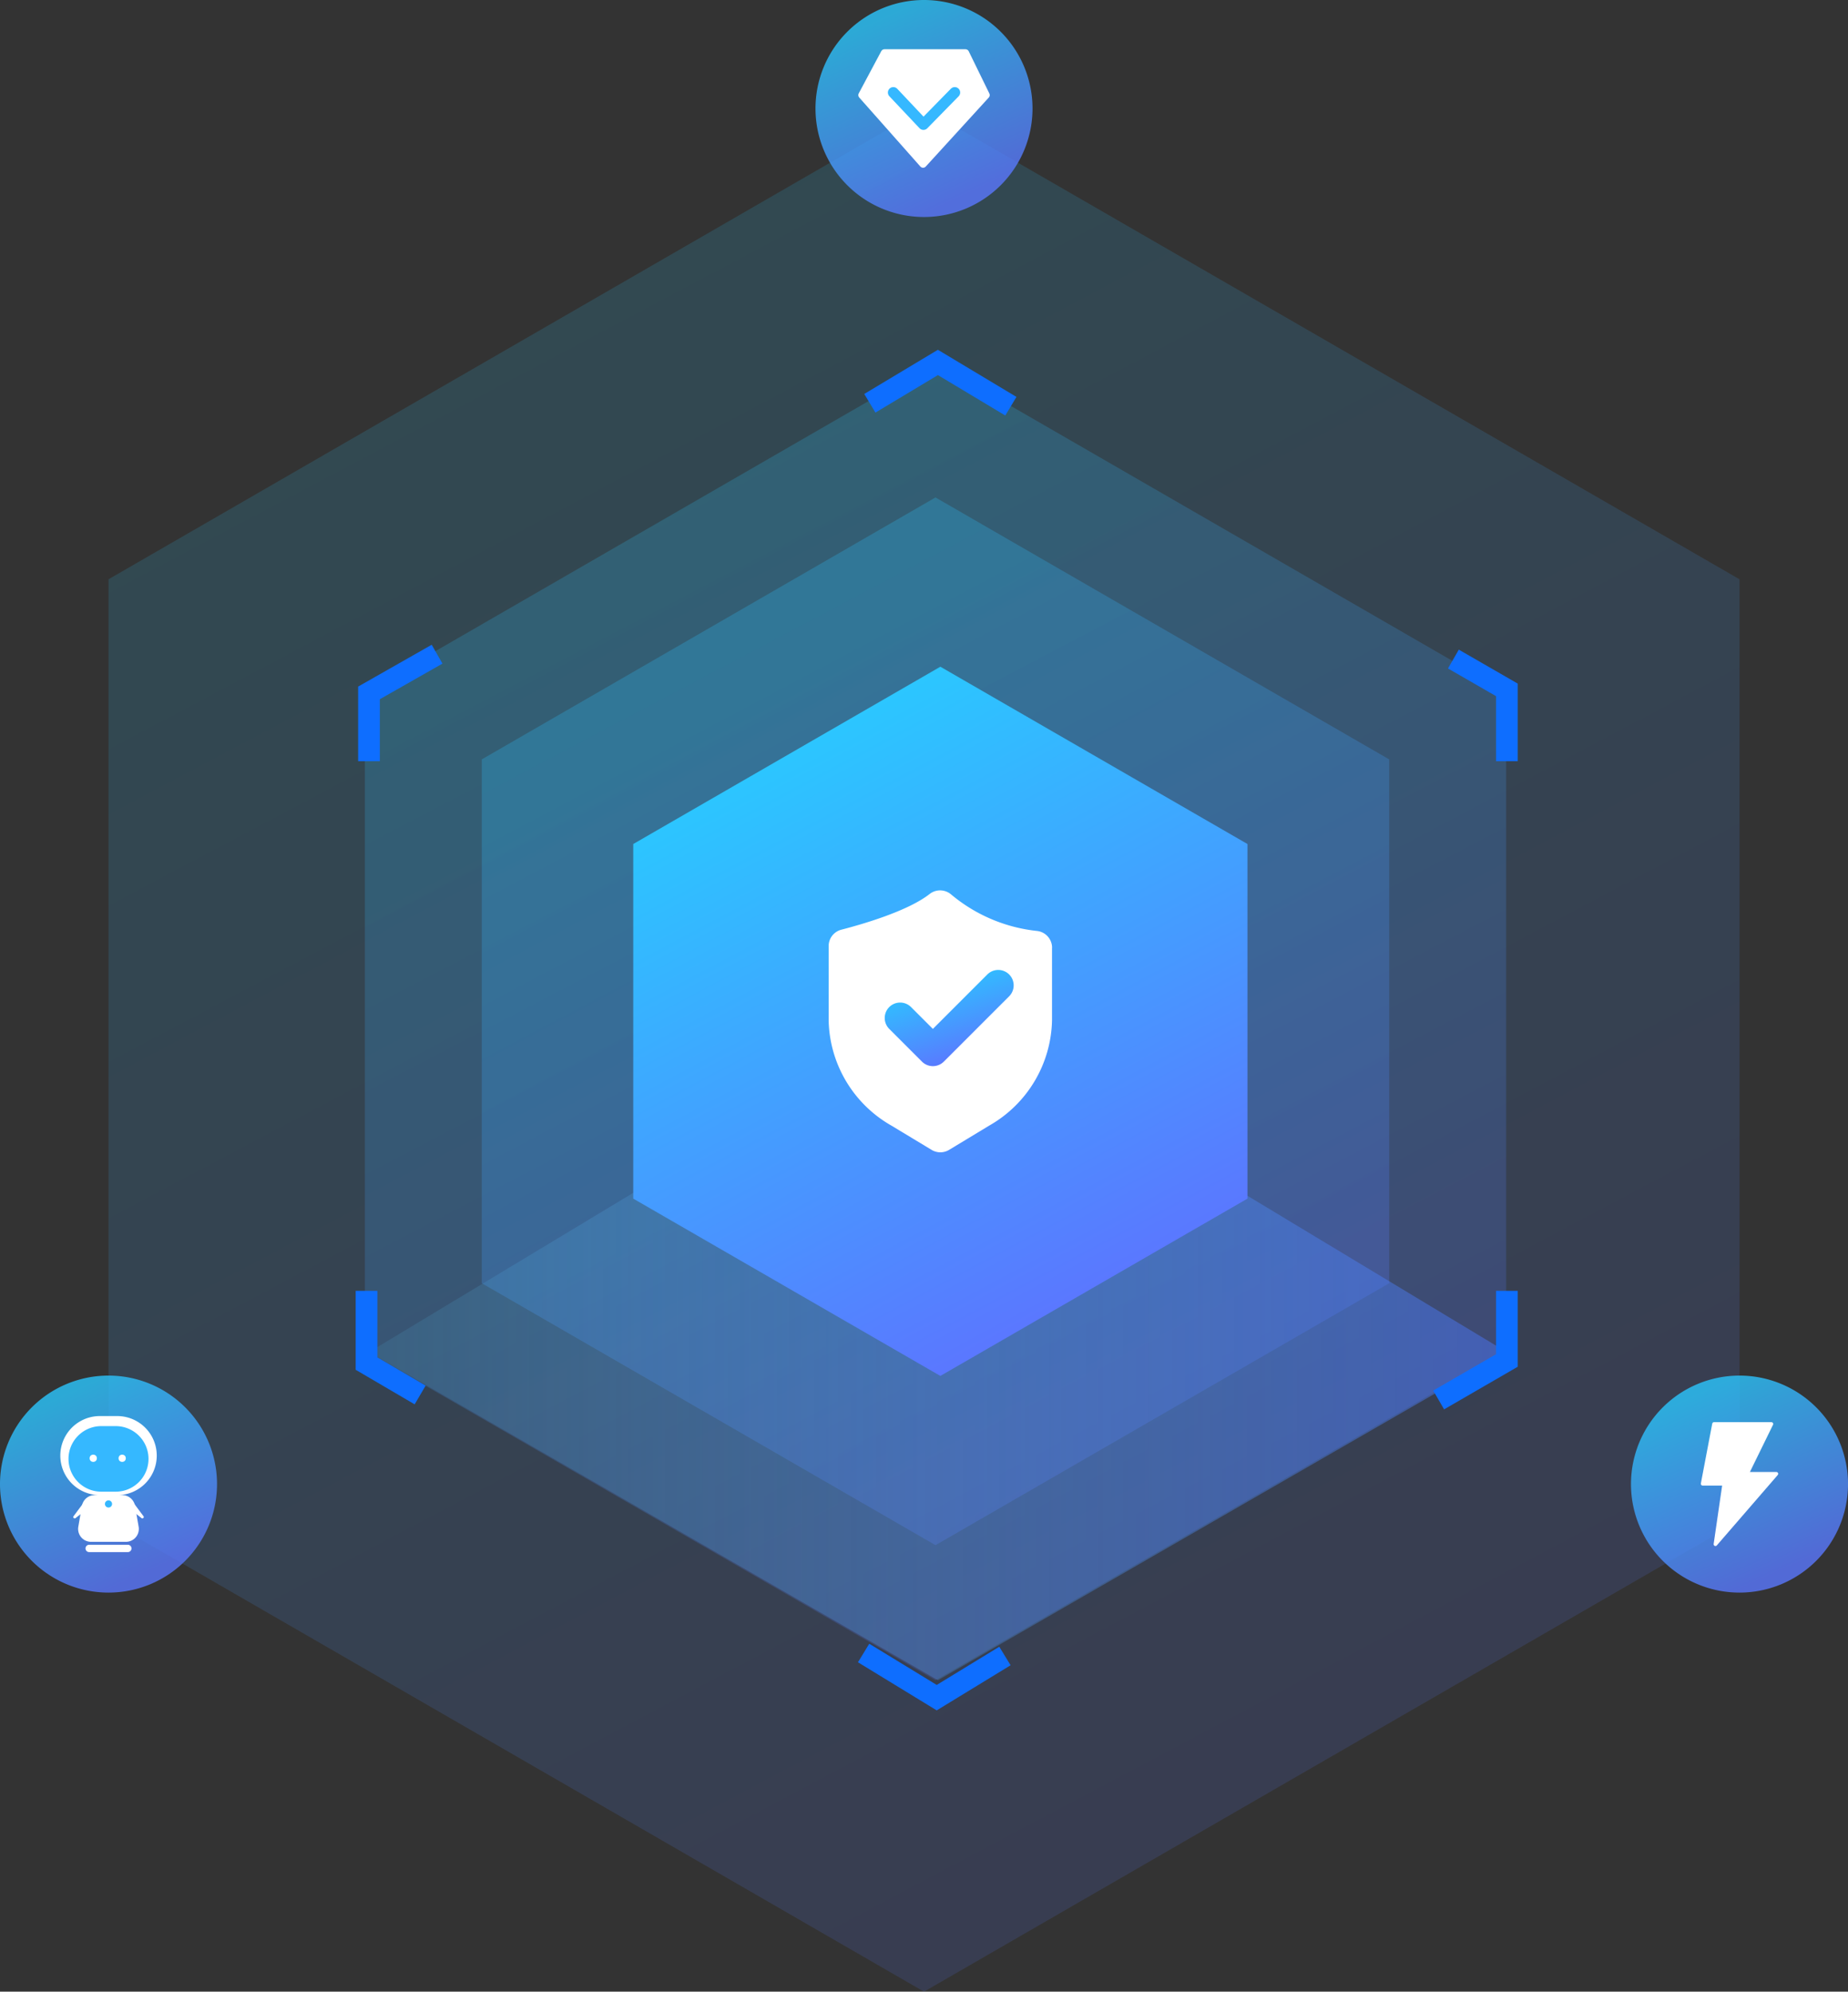 <svg xmlns="http://www.w3.org/2000/svg" xmlns:xlink="http://www.w3.org/1999/xlink" width="255.463" height="275.344" viewBox="0 0 255.463 275.344">
  <rect x="0" y="0" width="255.463" height="275.344" fill="#333333" stroke="none"/>
  <defs>
    <linearGradient id="linear-gradient" x1="0.654" y1="0.917" x2="0.277" y2="0.096" gradientUnits="objectBoundingBox">
      <stop offset="0" stop-color="#5a78ff"/>
      <stop offset="1" stop-color="#2bc7ff"/>
    </linearGradient>
    <linearGradient id="linear-gradient-4" y1="0.5" x2="1" y2="0.5" gradientUnits="objectBoundingBox">
      <stop offset="0" stop-color="#59d0fc" stop-opacity="0.102"/>
      <stop offset="1" stop-color="#4b79ff" stop-opacity="0.459"/>
    </linearGradient>
  </defs>
  <g id="组_4171" data-name="组 4171" transform="translate(-825.877 -3028.898)">
    <path id="多边形" d="M151.886,37l112.732,65.086V232.258L151.886,297.343,39.154,232.258V102.086Z" transform="translate(801.724 3006.898)" fill-rule="evenodd" opacity="0.15" fill="url(#linear-gradient)"/>
    <g id="组件_55_1" data-name="组件 55 – 1" transform="translate(876.313 3079.005)">
      <path id="多边形-2" data-name="多边形" d="M118.038,37l78.884,45.544v91.088l-78.884,45.544L39.154,173.632V82.544Z" transform="translate(-39.154 -37)" fill-rule="evenodd" opacity="0.2" fill="url(#linear-gradient)"/>
      <path id="多边形-3" data-name="多边形" d="M101.873,37l62.72,36.212v72.423l-62.72,36.211-62.72-36.211V73.211Z" transform="translate(-22.989 -18.335)" fill-rule="evenodd" opacity="0.25" fill="url(#linear-gradient)"/>
      <path id="多边形复制" d="M118.652,170,197.3,217.42l-78.652,45.349L40,217.42Z" transform="translate(-39.431 -80.593)" fill-rule="evenodd" fill="url(#linear-gradient-4)"/>
      <path id="形状" d="M189.909,78.006l7.395,4.261v9.856m-157.3,0V82.684l9.411-5.351M109.24,42.645,118.65,37h0l10.085,6.05" transform="translate(-39.431 -37)" fill="none" stroke="#0e6eff" stroke-width="3" fill-rule="evenodd"/>
      <path id="形状-2" data-name="形状" d="M47.41,51.4,40,47.056V37m157.639,0V46.63l-9.431,5.459M128.251,87.484l-9.43,5.76h0L108.715,87.07" transform="translate(-39.767 91.347)" fill="none" stroke="#0e6eff" stroke-width="3" fill-rule="evenodd"/>
      <path id="多边形复制-3" d="M124.977,87l42.455,24.512v49.023l-42.455,24.512L82.522,160.535V111.512Z" transform="translate(-45.42 -44.935)" fill-rule="evenodd" fill="url(#linear-gradient)"/>
      <g id="组_2914" data-name="组 2914" transform="translate(64.114 72.984)">
        <path id="路径_1352" data-name="路径 1352" d="M112.687,272.631a2.343,2.343,0,0,0-2.014-2.317A22.1,22.1,0,0,1,98.779,265.3l-.089-.073a2.343,2.343,0,0,0-2.919-.037h0c-2.987,2.349-9.18,4.158-12.213,4.943A2.338,2.338,0,0,0,81.8,272.4v10.257a17.146,17.146,0,0,0,8.678,14.562l5.555,3.353a2.332,2.332,0,0,0,2.417,0L104,297.215a17.139,17.139,0,0,0,8.678-14.562V272.631Zm-13.96,13.338" transform="translate(-81.8 -264.696)" fill="#fff"/>
        <path id="路径_1353" data-name="路径 1353" d="M244.85,489.342l-1.508,1.508a2.135,2.135,0,0,1-3.017,0l-1.508-1.508-3.017-3.017a2.135,2.135,0,0,1,0-3.017h0a2.135,2.135,0,0,1,3.017,0l3.017,3.017,7.526-7.526a2.135,2.135,0,0,1,3.017,0h0a2.135,2.135,0,0,1,0,3.017Z" transform="translate(-227.424 -467.173)" fill="url(#linear-gradient)"/>
      </g>
    </g>
    <g id="组件_63_2" data-name="组件 63 – 2" transform="translate(938.609 3028.898)">
      <path id="路径_2333" data-name="路径 2333" d="M79.1,79.4m-15,0a15,15,0,1,0,15-15A15,15,0,0,0,64.1,79.4Z" transform="translate(-64.1 -64.4)" opacity="0.8" fill="url(#linear-gradient)"/>
      <g id="组_3947" data-name="组 3947" transform="translate(-5143.358 -8835.67)">
        <path id="路径_2334" data-name="路径 2334" d="M5152.792,8839.979h11.2l2.852,5.838-8.713,9.544-8.454-9.544Z" transform="translate(0.099 3)" fill="#fff" stroke="#fff" stroke-linecap="round" stroke-linejoin="round" stroke-width="1"/>
        <path id="路径_2335" data-name="路径 2335" d="M5153.7,8845.739l4.167,4.417,4.327-4.417" transform="translate(0.415 2.721)" fill="none" stroke="#35b8ff" stroke-linecap="round" stroke-linejoin="round" stroke-width="1.5"/>
      </g>
    </g>
    <g id="组件_63_3" data-name="组件 63 – 3" transform="translate(1051.341 3219.07)">
      <path id="路径_2333-2" data-name="路径 2333" d="M79.1,79.4m-15,0a15,15,0,1,0,15-15A15,15,0,0,0,64.1,79.4Z" transform="translate(-64.1 -64.4)" opacity="0.8" fill="url(#linear-gradient)"/>
      <path id="路径_2336" data-name="路径 2336" d="M5993.417,8771.634h7.932l-3.373,6.89h4.062l-8.423,9.735,1.214-8.358h-2.984Z" transform="translate(-5981.94 -8764.946)" fill="#fff" stroke="#fff" stroke-linecap="round" stroke-linejoin="round" stroke-width="0.5"/>
    </g>
    <g id="组件_63_1" data-name="组件 63 – 1" transform="translate(825.877 3219.07)">
      <path id="路径_2333-3" data-name="路径 2333" d="M79.1,79.4m-15,0a15,15,0,1,0,15-15A15,15,0,0,0,64.1,79.4Z" transform="translate(-64.1 -64.4)" opacity="0.8" fill="url(#linear-gradient)"/>
      <g id="组_3948" data-name="组 3948" transform="translate(-855.096 -3252.1)">
        <path id="路径_2323" data-name="路径 2323" d="M407.847,810.317h-5.339a.508.508,0,0,1,0-1.017h5.339a.508.508,0,0,1,0,1.017Z" transform="translate(464.918 2466.187)" fill="#fff"/>
        <path id="路径_2324" data-name="路径 2324" d="M287.389,196.886h-4.825a1.787,1.787,0,0,1-1.76-2.1l.5-2.878a1.788,1.788,0,0,1,1.76-1.48h3.816a1.788,1.788,0,0,1,1.76,1.48l.5,2.878A1.784,1.784,0,0,1,287.389,196.886Zm-1.209-6.455h-2.4a5.466,5.466,0,1,1,0-10.932h2.4a5.466,5.466,0,0,1,0,10.932Z" transform="translate(585.119 3078.196)" fill="#fff"/>
        <path id="路径_2325" data-name="路径 2325" d="M325.141,237.665h-1.994a4.532,4.532,0,1,1,0-9.065h1.994a4.532,4.532,0,0,1,0,9.065Z" transform="translate(545.952 3030.484)" fill="#35b8ff"/>
        <path id="路径_2326" data-name="路径 2326" d="M497.494,592.594m-.494,0a.494.494,0,1,0,.494-.494A.494.494,0,0,0,497,592.594Z" transform="translate(372.601 2677.252)" fill="#35b8ff"/>
        <path id="路径_2327" data-name="路径 2327" d="M343.9,379.118l-1.7,2.282a.193.193,0,0,0,.291.24l1.243-.98.167-1.542Zm6.3,0,1.7,2.282a.193.193,0,0,1-.291.24l-1.243-.98Z" transform="translate(523.048 2890.162)" fill="#fff"/>
        <circle id="椭圆_81" data-name="椭圆 81" cx="0.5" cy="0.5" r="0.5" transform="translate(871.486 3263.03)" fill="#fff"/>
        <circle id="椭圆_82" data-name="椭圆 82" cx="0.5" cy="0.5" r="0.5" transform="translate(867.486 3263.03)" fill="#fff"/>
      </g>
    </g>
  </g>
</svg>
